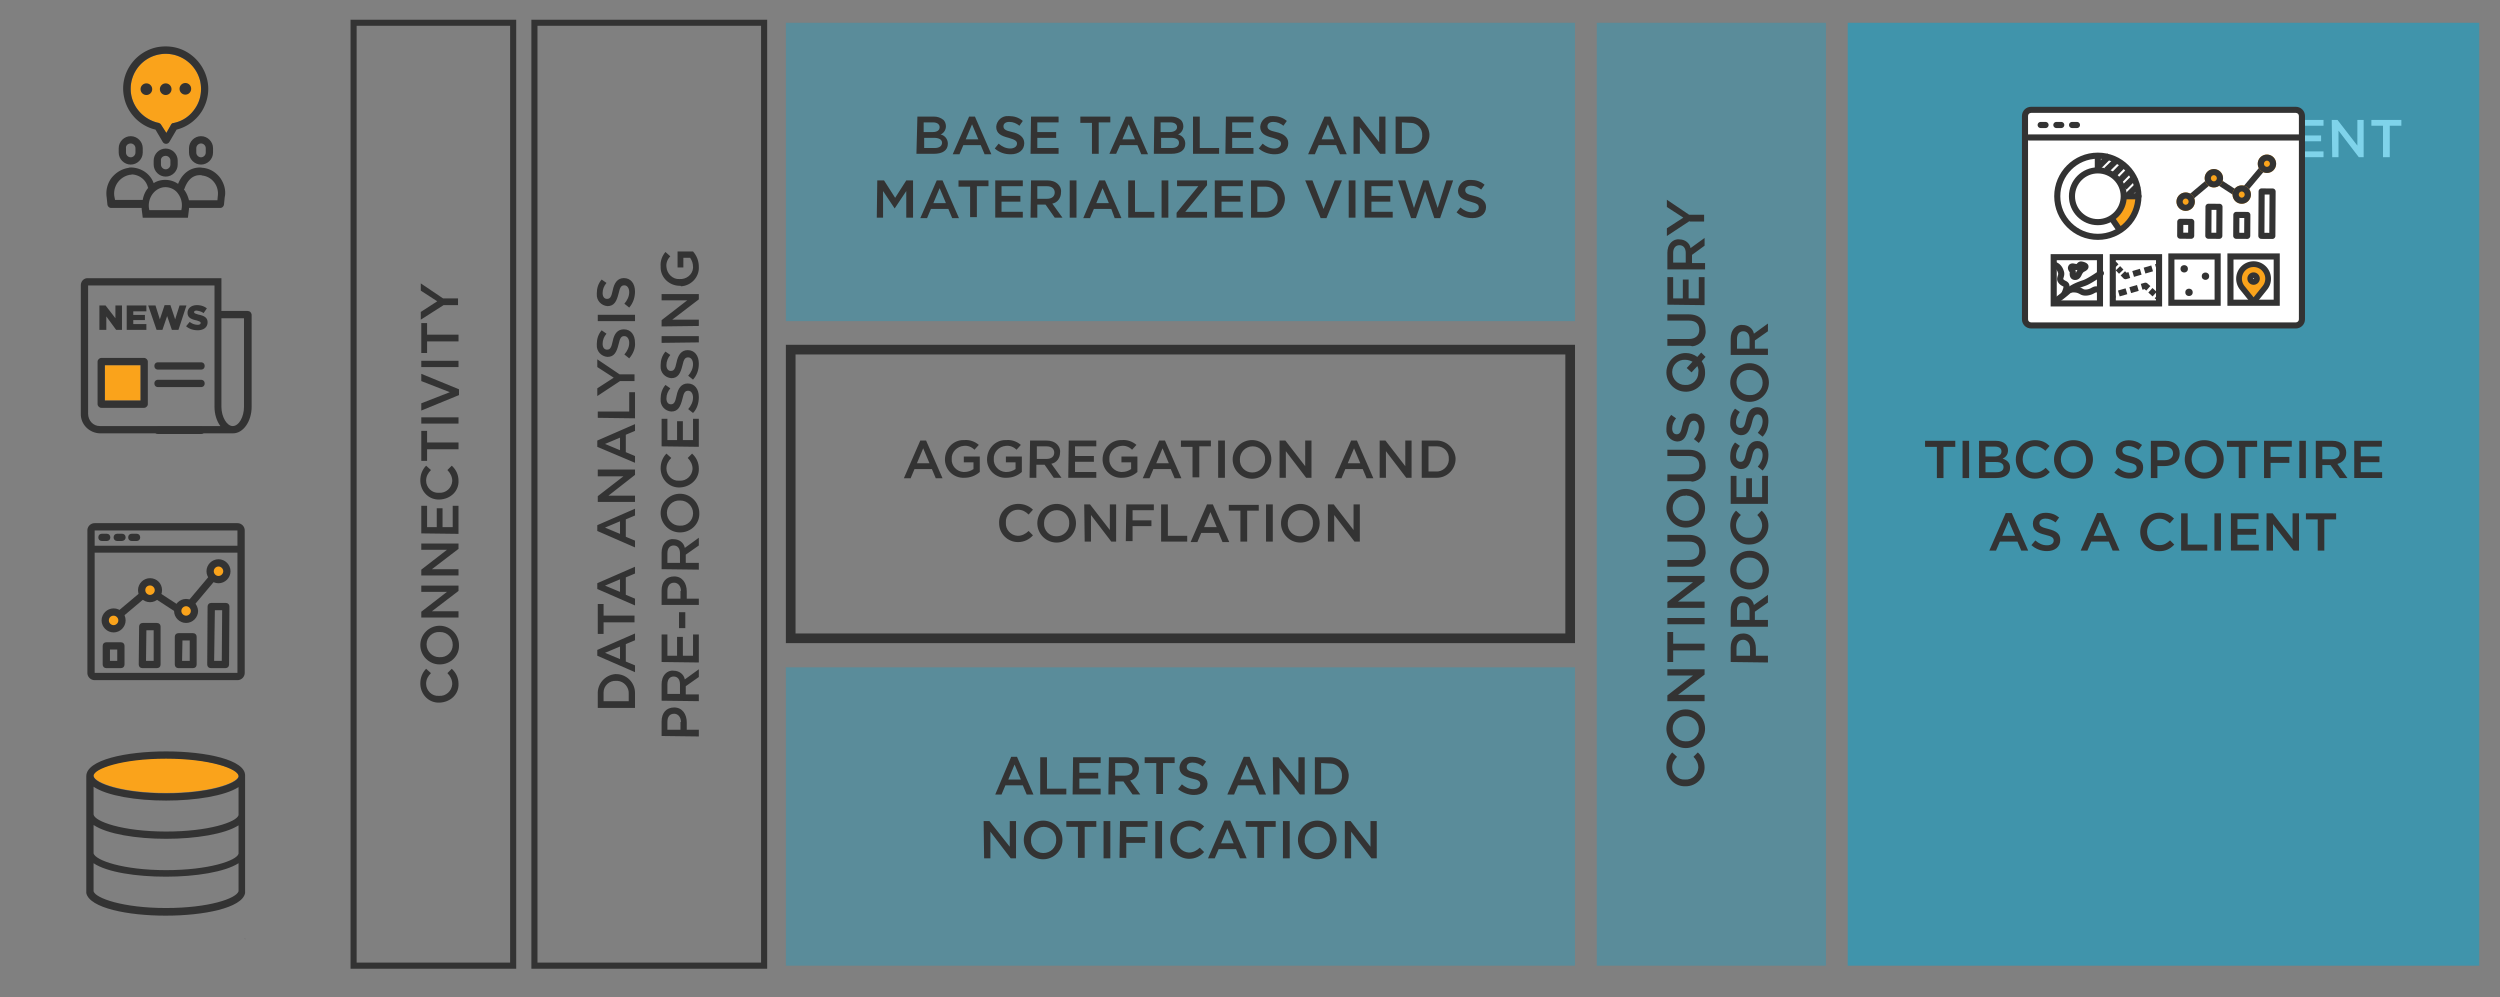 <svg version="1.1" id="Layer_1" xmlns="http://www.w3.org/2000/svg" x="0" y="0" width="819.609" height="326.927" xml:space="preserve"><rect width="100%" height="100%" fill="#808080" stroke="none"/><style>.st0{fill:#333}.st1{opacity:.3;fill:#00a8d6}.st2{fill:#fff}.st4{fill:#faa31b}.st6{enable-background:new}</style><path class="st0" d="M169.235 317.59h-54.313V6.467h54.313V317.59zm-52.313-2h50.313V8.467h-50.313V315.59zM251.509 317.59H174.21V6.467h77.299V317.59zm-75.299-2h73.299V8.467H176.21V315.59zM513.184 116.215v91.469H260.813v-91.469h252.371m3.171-3.171H257.643v97.81h258.712v-97.81zM81.188 101.945H72.59V91.198H28.647c-1.194 0-2.149 1.075-2.149 2.269v42.152c-.119 3.463 2.746 6.329 6.209 6.448h43.705c3.344 0 6.09-3.941 6.09-8.717v-30.21c-.12-.717-.598-1.195-1.314-1.195zm-48.481 37.734c-2.149 0-3.821-1.791-3.821-4.06V93.587h41.436v39.764c0 2.508.716 4.657 1.911 6.329l-39.526-.001zm47.287-6.328c0 3.344-1.672 6.329-3.702 6.329-1.911 0-3.702-2.985-3.702-6.329v-29.017h7.403v29.017z"/><path class="st1" d="M257.643 218.78h258.712v97.81H257.643z"/><path class="st2" d="M706.743 39.33h4.756c2.853 0 4.597 1.585 4.597 4.122 0 2.695-2.219 4.122-4.914 4.122h-2.378v3.963h-2.061V39.33zm4.597 6.341c1.585 0 2.695-.951 2.695-2.219 0-1.427-.951-2.219-2.695-2.219h-2.536v4.439l2.536-.001zM723.071 45.354c-.159-3.488 2.536-6.182 6.024-6.341h.317c1.744 0 3.488.634 4.756 1.902l-1.427 1.585c-.951-.951-2.061-1.585-3.488-1.585-2.219 0-4.122 1.902-3.963 4.122v.159c-.159 2.219 1.585 4.122 3.805 4.28h.159c1.268 0 2.536-.634 3.488-1.585l1.427 1.427c-1.268 1.427-3.012 2.219-4.914 2.219-3.331 0-6.184-2.695-6.184-6.183 0 .159 0 0 0 0zM736.387 39.33h2.219v10.304h6.341v1.902h-8.56V39.33zM747.325 39.33h2.219v12.206h-2.219V39.33zM752.715 39.33h9.036v1.902h-6.975v3.17h6.182v1.902h-6.182v3.329h6.975v1.902h-9.036V39.33zM764.446 39.33h1.902l6.5 8.402V39.33h2.061v12.206h-1.585l-6.658-8.719v8.719h-2.061l-.159-12.206zM781.249 41.232h-3.805V39.33h9.828v1.902h-3.805v10.304h-2.219V41.232z"/><path class="st0" d="M144.139 230.352c-3.488.159-6.182-2.536-6.341-6.024v-.317c0-1.744.634-3.488 1.902-4.756l1.585 1.427c-.951.951-1.585 2.061-1.585 3.488 0 2.219 1.902 4.122 4.122 3.963h.159c2.219.159 4.122-1.585 4.28-3.805v-.159c0-1.268-.634-2.536-1.585-3.488l1.427-1.427c1.427 1.268 2.219 3.012 2.219 4.914.158 3.331-2.537 6.026-6.183 6.184.159 0 .159 0 0 0zM144.139 217.829c-3.488 0-6.341-2.853-6.341-6.341s2.853-6.341 6.341-6.341 6.341 2.853 6.341 6.341c.159 3.487-2.695 6.341-6.341 6.341zm0-10.621c-2.378-.159-4.28 1.744-4.28 3.963v.159c0 2.219 1.902 4.122 4.122 4.122h.159c2.378.159 4.28-1.744 4.28-3.963v-.159c0-2.219-1.744-4.122-4.122-4.122h-.159zM138.115 202.452v-1.902l8.402-6.5h-8.402v-2.061h12.206v1.744l-8.719 6.658h8.719v2.061h-12.206zM138.115 188.66v-1.902l8.402-6.5h-8.402v-2.061h12.206v1.744l-8.719 6.658h8.719v2.061h-12.206zM138.115 174.869v-9.036h1.902v6.975h3.17v-6.182h1.902v6.182h3.329v-6.975h1.902v9.194l-12.205-.158zM144.139 163.772c-3.488.159-6.182-2.536-6.341-6.024v-.317c0-1.744.634-3.488 1.902-4.756l1.585 1.427c-.951.951-1.585 2.061-1.585 3.488 0 2.219 1.902 4.122 4.122 3.963h.159c2.219.159 4.122-1.585 4.28-3.805v-.159c0-1.268-.634-2.536-1.585-3.488l1.427-1.427c1.427 1.268 2.219 3.012 2.219 4.914.158 3.33-2.537 6.025-6.183 6.184.159 0 .159 0 0 0zM140.018 147.285v3.805h-1.902v-9.829h1.902v3.805h10.304v2.219h-10.304zM138.115 138.884v-2.061h12.206v2.061h-12.206zM138.115 134.603v-2.378l9.353-3.646-9.353-3.646v-2.378l12.365 5.073v1.902l-12.365 5.073zM138.115 120.336v-2.061h12.206v2.061h-12.206zM140.018 111.934v3.805h-1.902v-9.829h1.902v3.805h10.304v2.219h-10.304zM145.408 100.045l-7.451 4.756v-2.536l5.39-3.488-5.39-3.488v-2.378l7.292 4.914h4.914v2.219h-4.755z"/><path class="st1" d="M523.488 7.467h75.141V316.59h-75.141z"/><path class="st0" d="M552.657 257.777c-3.488.159-6.182-2.536-6.341-6.024v-.317c0-1.744.634-3.488 1.902-4.756l1.585 1.427c-.951.951-1.585 2.061-1.585 3.488 0 2.219 1.902 4.122 4.122 3.963h.159c2.219.159 4.122-1.585 4.28-3.805v-.159c0-1.268-.634-2.536-1.585-3.488l1.427-1.427c1.427 1.268 2.219 3.012 2.219 4.914-.001 3.33-2.696 6.184-6.183 6.184.158 0 0 0 0 0zM552.657 245.253c-3.488 0-6.341-2.853-6.341-6.341s2.853-6.341 6.341-6.341 6.341 2.853 6.341 6.341-2.854 6.341-6.341 6.341zm0-10.462c-2.378-.159-4.28 1.744-4.28 3.963v.159c0 2.219 1.902 4.122 4.122 4.122h.159c2.378.159 4.28-1.744 4.28-3.963v-.159c0-2.219-1.744-4.122-4.122-4.122h-.159zM546.633 229.877v-1.902l8.402-6.5h-8.402v-2.061h12.206v1.744l-8.719 6.658h8.719v2.061h-12.206zM548.535 213.231v3.805h-1.902v-9.829h1.902v3.805h10.304v2.219h-10.304zM546.633 204.671v-2.061h12.206v2.061h-12.206zM546.633 199.281v-1.902l8.402-6.5h-8.402v-2.061h12.206v1.744l-8.719 6.658h8.719v2.061h-12.206zM553.608 185.807h-6.975v-2.219h6.975c2.219 0 3.488-1.11 3.488-3.012s-1.11-3.012-3.329-3.012h-7.134v-2.219h6.975c3.646 0 5.548 2.061 5.548 5.231.317 2.536-1.585 4.914-4.28 5.231h-1.268zM552.657 172.966c-3.488 0-6.341-2.853-6.341-6.341s2.853-6.341 6.341-6.341 6.341 2.853 6.341 6.341-2.854 6.341-6.341 6.341zm0-10.462c-2.378-.159-4.28 1.744-4.28 3.963v.159c0 2.219 1.902 4.122 4.122 4.122h.159c2.378.159 4.28-1.744 4.28-3.963v-.159c0-2.219-1.744-4.122-3.963-4.122-.16-.159-.16-.159-.318 0zM553.608 157.748h-6.975v-2.219h6.975c2.219 0 3.488-1.11 3.488-3.012s-1.11-3.012-3.329-3.012h-7.134v-2.061h6.975c3.646 0 5.548 2.061 5.548 5.231.317 2.536-1.585 4.914-4.28 5.231-.475-.158-.951-.158-1.268-.158zM556.937 145.224l-1.585-1.268c.951-1.11 1.585-2.378 1.585-3.805 0-1.268-.634-2.219-1.585-2.219-.793 0-1.427.476-1.902 2.695-.634 2.536-1.427 4.122-3.646 4.122-2.061-.159-3.646-1.902-3.488-3.963v-.317c0-1.585.476-3.17 1.585-4.439l1.585 1.11c-.793.951-1.268 2.061-1.268 3.329 0 1.268.634 1.902 1.427 1.902.951 0 1.427-.476 1.902-2.853.476-2.378 1.585-3.963 3.646-3.963 2.219 0 3.646 1.744 3.646 4.439 0 1.901-.634 3.804-1.902 5.23zM559.156 117.007l-1.268 1.427c.793 1.11 1.11 2.378 1.11 3.646.159 3.488-2.695 6.182-6.024 6.341h-.317c-3.488 0-6.341-2.853-6.341-6.341s2.853-6.341 6.341-6.341c1.427 0 2.695.476 3.805 1.268l1.268-1.427 1.426 1.427zm-2.695 3.012l-1.902 2.061-1.585-1.427 1.902-2.061c-.634-.317-1.427-.634-2.378-.634-2.378-.159-4.28 1.744-4.28 3.963v.159c0 2.219 1.902 4.122 4.122 4.122h.159c2.378.159 4.28-1.744 4.28-3.963v-.159c.158-.634 0-1.427-.318-2.061zM553.608 113.361h-6.975v-2.219h6.975c2.219 0 3.488-1.11 3.488-3.012s-1.11-3.012-3.329-3.012h-7.134v-2.061h6.975c3.646 0 5.548 2.061 5.548 5.231.317 2.536-1.585 4.914-4.28 5.231-.475-.158-.951-.158-1.268-.158zM546.633 99.887v-9.036h1.902v6.975h3.17v-6.182h1.902v6.182h3.329v-6.975h1.902v9.194l-12.205-.158zM546.633 88.314v-5.39c0-1.268.317-2.536 1.268-3.488.634-.634 1.585-1.11 2.695-.951 1.744 0 3.329 1.11 3.646 2.853l4.597-3.329v2.536l-4.122 3.012v2.695h4.28v2.061l-12.364.001zm6.024-5.39c0-1.585-.793-2.536-2.061-2.536-1.268 0-2.061.951-2.061 2.536v3.17h4.122v-3.17zM553.925 72.462l-7.451 4.914V74.84l5.39-3.488-5.39-3.488v-2.378l7.292 4.914h4.914v2.219h-4.756v-.157zM567.4 217.036v-4.756c0-2.853 1.585-4.597 4.122-4.597 2.695 0 4.122 2.219 4.122 4.914v2.378h3.963v2.219l-12.207-.158zm6.341-4.597c0-1.585-.951-2.695-2.219-2.695-1.427 0-2.219.951-2.219 2.695v2.536h4.439v-2.536zM567.4 205.464v-5.548c0-1.268.317-2.536 1.268-3.488.634-.634 1.585-1.11 2.695-.951 1.744 0 3.329 1.11 3.646 2.853l4.597-3.329v2.536l-4.28 3.012v2.695h4.28v2.219l-12.206.001zm6.182-5.39c0-1.585-.793-2.536-2.061-2.536-1.268 0-2.061.951-2.061 2.536v3.17h4.122v-3.17zM573.582 193.257c-3.488 0-6.341-2.853-6.341-6.341s2.853-6.341 6.341-6.341 6.341 2.853 6.341 6.341-2.853 6.341-6.341 6.341zm0-10.462c-2.378-.159-4.28 1.744-4.28 3.963v.159c0 2.219 1.902 4.122 4.122 4.122h.159c2.378.159 4.28-1.744 4.28-3.963v-.159c0-2.219-1.744-4.122-4.122-4.122h-.159zM573.582 178.515c-3.488.159-6.182-2.536-6.341-6.024v-.317c0-1.744.634-3.488 1.902-4.756l1.585 1.427c-.951.951-1.585 2.061-1.585 3.488 0 2.219 1.902 4.122 4.122 3.963h.159c2.219.159 4.122-1.585 4.28-3.805v-.159c0-1.268-.634-2.536-1.585-3.488l1.427-1.427c1.427 1.268 2.219 3.012 2.219 4.914 0 3.33-2.695 6.184-6.183 6.184.159 0 0 0 0 0zM567.4 165.04v-9.036h1.902v6.975h3.17v-6.182h1.902v6.182h3.329v-6.975h1.902v9.194H567.4v-.158zM577.862 154.26l-1.585-1.268c.951-1.11 1.585-2.378 1.585-3.805 0-1.268-.634-2.219-1.585-2.219-.793 0-1.427.476-1.902 2.695-.634 2.536-1.427 4.122-3.646 4.122-2.061-.159-3.646-1.902-3.488-3.963v-.317c0-1.585.476-3.17 1.585-4.439l1.585 1.11c-.793.951-1.268 2.061-1.268 3.329 0 1.268.634 1.902 1.427 1.902.951 0 1.427-.476 1.902-2.853s1.585-3.963 3.646-3.963c2.219 0 3.646 1.744 3.646 4.439.001 2.06-.634 3.804-1.902 5.23zM577.862 143.164l-1.585-1.268c.951-1.11 1.585-2.378 1.585-3.805 0-1.268-.634-2.219-1.585-2.219-.793 0-1.427.476-1.902 2.695-.634 2.536-1.427 4.122-3.646 4.122-2.061-.159-3.646-1.902-3.488-3.963v-.317c0-1.585.476-3.17 1.585-4.439l1.585 1.11c-.793.951-1.268 2.061-1.268 3.329 0 1.268.634 1.902 1.427 1.902.951 0 1.427-.476 1.902-2.853s1.585-3.963 3.646-3.963c2.219 0 3.646 1.744 3.646 4.439.001 2.059-.634 3.961-1.902 5.23zM573.582 131.75c-3.488 0-6.341-2.853-6.341-6.341s2.853-6.341 6.341-6.341 6.341 2.853 6.341 6.341-2.853 6.341-6.341 6.341zm0-10.463c-2.378-.159-4.28 1.744-4.28 3.963v.159c0 2.219 1.902 4.122 4.122 4.122h.159c2.378.159 4.28-1.744 4.28-3.963v-.159c0-2.219-1.902-4.122-4.122-4.122h-.159zM567.4 116.373v-5.39c0-1.268.317-2.536 1.268-3.488.634-.634 1.585-1.11 2.695-.951 1.744 0 3.329 1.11 3.646 2.853l4.597-3.329v2.536l-4.28 3.012v2.695h4.28v2.061l-12.206.001zm6.182-5.231c0-1.585-.793-2.536-2.061-2.536-1.268 0-2.061.951-2.061 2.536v3.17h4.122v-3.17zM195.977 232.096v-4.597c-.159-3.329 2.378-6.182 5.707-6.5h.317c3.329 0 6.182 2.695 6.182 6.182V232.095l-12.206.001zm1.902-2.219h8.243v-2.378c.159-2.219-1.585-4.122-3.646-4.28H202c-2.219-.159-4.122 1.585-4.122 3.805v.317l.001 2.536zM195.818 214.975v-1.902l12.365-5.39v2.219l-3.012 1.268v5.707l3.012 1.268v2.219l-12.365-5.389zm7.451-3.012l-4.914 2.061 4.914 2.061v-4.122zM197.879 204.037v3.805h-1.902v-9.829h1.902v3.805h10.146v2.219h-10.146zM195.818 193.099v-1.902l12.365-5.39v2.219l-3.012 1.268v5.707l3.012 1.268v2.219l-12.365-5.389zm7.451-3.171l-4.914 2.061 4.914 2.061v-4.122zM195.818 174.076v-1.902l12.365-5.39v2.219l-3.012 1.268v5.707l3.012 1.268v2.219l-12.365-5.389zm7.451-3.171l-4.914 2.061 4.914 2.061v-4.122zM195.977 164.564v-1.902l8.402-6.499h-8.402v-2.219h12.206v1.744l-8.719 6.817h8.719v2.061h-12.206zM195.818 146.493v-2.061l12.365-5.39v2.219l-3.012 1.268v5.707l3.012 1.268v2.219l-12.365-5.23zm7.451-3.012l-4.914 2.061 4.914 2.061v-4.122zM195.977 136.981v-2.061h10.304v-6.341h1.902v8.56l-12.206-.158zM203.269 124.933l-7.451 4.914v-2.536l5.39-3.488-5.39-3.488V117.8l7.292 4.914h4.914v2.219h-4.755zM206.281 117.483l-1.585-1.268c.951-1.11 1.585-2.378 1.585-3.805 0-1.268-.634-2.219-1.585-2.219s-1.427.476-1.902 2.695c-.634 2.536-1.427 4.122-3.646 4.122-2.061-.159-3.646-1.902-3.488-3.963v-.317c0-1.585.476-3.17 1.585-4.439l1.585 1.11c-.793.951-1.268 2.061-1.268 3.329 0 1.268.634 1.902 1.427 1.902.951 0 1.427-.476 1.902-2.853.476-2.378 1.585-3.805 3.646-3.805 2.219 0 3.646 1.744 3.646 4.439.159 1.743-.634 3.645-1.902 5.072zM195.977 105.276v-2.061h12.206v2.061h-12.206zM206.281 100.838l-1.585-1.268c.951-1.11 1.585-2.378 1.585-3.805 0-1.268-.634-2.219-1.585-2.219s-1.427.476-1.902 2.695c-.634 2.536-1.427 4.122-3.646 4.122-2.061-.159-3.646-1.902-3.488-3.963v-.317c0-1.585.476-3.17 1.585-4.439l1.585 1.11c-.793.951-1.268 2.061-1.268 3.329 0 1.268.634 1.902 1.427 1.902.951 0 1.427-.476 1.902-2.853.476-2.378 1.585-3.963 3.646-3.963 2.219 0 3.646 1.744 3.646 4.439 0 1.901-.634 3.803-1.902 5.23zM216.902 241.29v-4.756c0-2.853 1.585-4.597 4.122-4.597 2.695 0 4.122 2.219 4.122 4.914v2.378h3.963v2.219l-12.207-.158zm6.341-4.597c0-1.585-.951-2.695-2.219-2.695-1.427 0-2.219.951-2.219 2.695v2.536h4.28v-2.536h.158zM216.902 229.718v-5.39c0-1.268.317-2.536 1.268-3.488.634-.634 1.585-1.11 2.695-.951 1.744 0 3.329 1.11 3.646 2.853l4.597-3.329v2.536l-4.28 3.012v2.695h4.28v2.219l-12.206-.157zm6.024-5.39c0-1.585-.793-2.536-2.061-2.536-1.268 0-2.061.951-2.061 2.536v3.17h4.122v-3.17zM216.902 217.036V208h1.902v6.975h3.17v-6.182h1.902v6.182h3.329V208h1.902v9.194l-12.205-.158zM222.609 205.939v-5.231h2.061v5.231h-2.061zM216.902 198.33v-4.756c0-2.853 1.585-4.597 4.122-4.597 2.695 0 4.122 2.219 4.122 4.914v2.378h3.963v2.061h-12.207zm6.341-4.597c0-1.585-.951-2.695-2.219-2.695-1.427 0-2.219.951-2.219 2.695v2.536h4.28v-2.536h.158zM216.902 186.599v-5.39c0-1.268.317-2.536 1.268-3.488.634-.634 1.585-1.11 2.695-.951 1.744 0 3.329 1.11 3.646 2.853l4.597-3.329v2.536l-4.28 3.012v2.695h4.28v2.219l-12.206-.157zm6.024-5.231c0-1.585-.793-2.536-2.061-2.536-1.268 0-2.061.951-2.061 2.536v3.17h4.122v-3.17zM222.926 174.552c-3.488 0-6.341-2.853-6.341-6.341s2.853-6.341 6.341-6.341 6.341 2.853 6.341 6.341c.159 3.487-2.695 6.341-6.341 6.341zm0-10.463c-2.378-.159-4.28 1.744-4.28 3.963v.159c0 2.219 1.902 4.122 4.122 4.122h.159c2.378.159 4.28-1.744 4.28-3.963v-.159c0-2.219-1.902-4.122-4.122-4.122h-.159zM222.926 159.809c-3.488.159-6.182-2.536-6.341-6.024v-.317c0-1.744.634-3.488 1.902-4.756l1.585 1.427c-.951.951-1.585 2.061-1.585 3.488 0 2.219 1.902 4.122 4.122 3.963h.159c2.219.159 4.122-1.585 4.28-3.805v-.159c0-1.268-.634-2.536-1.585-3.488l1.427-1.427c1.427 1.268 2.219 3.012 2.219 4.914.158 3.33-2.695 6.025-6.183 6.184.159 0 .159 0 0 0zM216.902 146.334v-9.036h1.902v6.975h3.17v-6.182h1.902v6.182h3.329v-6.975h1.902v9.194l-12.205-.158zM227.206 135.396l-1.585-1.268c.951-1.11 1.585-2.378 1.585-3.805 0-1.268-.634-2.219-1.585-2.219s-1.427.476-1.902 2.695c-.634 2.536-1.427 4.122-3.646 4.122-2.061-.159-3.646-1.902-3.488-3.963v-.317c0-1.585.476-3.17 1.585-4.439l1.585 1.11c-.793.951-1.268 2.061-1.268 3.329 0 1.268.634 1.902 1.427 1.902.951 0 1.427-.476 1.902-2.853.476-2.378 1.585-3.963 3.646-3.963 2.219 0 3.646 1.744 3.646 4.439 0 2.059-.634 3.962-1.902 5.23zM227.206 124.458l-1.585-1.268c.951-1.11 1.585-2.378 1.585-3.805 0-1.268-.634-2.219-1.585-2.219s-1.427.476-1.902 2.695c-.634 2.536-1.427 4.122-3.646 4.122-2.061-.159-3.646-1.902-3.488-3.963v-.317c0-1.585.476-3.17 1.585-4.439l1.585 1.11c-.793.951-1.268 2.061-1.268 3.329 0 1.268.634 1.902 1.427 1.902.951 0 1.427-.476 1.902-2.853.476-2.378 1.585-3.963 3.646-3.963 2.219 0 3.646 1.744 3.646 4.439 0 2.059-.634 3.803-1.902 5.23zM216.902 112.41v-2.219h12.206v2.061l-12.206.158zM216.902 107.02v-2.061l8.402-6.499h-8.402v-2.061h12.206v1.744l-8.719 6.658h8.719v2.061l-12.206.158zM222.926 93.704c-3.488 0-6.341-2.695-6.341-6.024v-.317c-.159-1.744.476-3.488 1.585-4.756l1.585 1.427c-.951.951-1.427 2.219-1.268 3.488.159 2.219 2.061 4.122 4.28 3.963 2.219.159 4.28-1.427 4.439-3.646v-.317c0-1.11-.317-2.061-.951-3.012h-2.219v3.17h-1.902v-5.231h5.073c1.268 1.427 1.902 3.17 1.902 5.073.159 3.329-2.536 6.182-5.865 6.341-.001-.159-.159-.159-.318-.159z"/><path opacity=".5" fill="#00a8d6" d="M605.763 7.467h207.033V316.59H605.763z"/><path class="st2" d="M752.678 36.012a2 2 0 0 1 2 2v66.68a2 2 0 0 1-2 2H665.88a2 2 0 0 1-2-2v-66.68a2 2 0 0 1 2-2h86.798z"/><path class="st0" d="M752.678 107.692h-86.797c-1.654 0-3-1.346-3-3v-66.68c0-1.654 1.346-3 3-3h86.797c1.654 0 3 1.346 3 3v66.68c0 1.654-1.346 3-3 3zm-86.797-70.68c-.552 0-1 .449-1 1v66.68c0 .551.448 1 1 1h86.797c.552 0 1-.449 1-1v-66.68c0-.551-.448-1-1-1h-86.797z"/><path class="st4" d="M696.879 64.789l-.49 2.208-1.063 2.208-1.227 1.717-1.309.961 2.638 3.926 1.697-.798 2.371-3.271 1.554-4.007.736-3.189z"/><path class="st0" d="M687.766 52.036c6.786 0 12.306 5.52 12.306 12.306s-5.52 12.306-12.306 12.306-12.306-5.52-12.306-12.306 5.521-12.306 12.306-12.306m0-2c-7.901 0-14.306 6.405-14.306 14.306 0 7.901 6.405 14.306 14.306 14.306s14.306-6.405 14.306-14.306c0-7.901-6.405-14.306-14.306-14.306z"/><path class="st0" d="M687.766 56.856c4.128 0 7.486 3.358 7.486 7.486s-3.358 7.486-7.486 7.486-7.486-3.358-7.486-7.486 3.358-7.486 7.486-7.486m0-2c-5.239 0-9.486 4.247-9.486 9.486s4.247 9.486 9.486 9.486 9.486-4.247 9.486-9.486-4.247-9.486-9.486-9.486z"/><path class="st0" d="M701.07 65.339h-3.925a1 1 0 1 1 0-2h3.925a1 1 0 1 1 0 2zM686.761 50.785h2v4.753h-2z"/><path transform="rotate(-45.316 689.75 52.842)" class="st0" d="M687.156 51.85h5.175v2h-5.175z"/><path transform="rotate(-44.368 692.411 53.997)" class="st0" d="M689.89 52.995h5.147v2h-5.147z"/><path transform="rotate(-45.693 694.909 55.353)" class="st0" d="M692.517 54.344h4.8v2.001h-4.8z"/><path transform="rotate(-45.653 696.813 57.275)" class="st0" d="M694.282 56.266h5.031v1.999h-5.031z"/><path transform="rotate(-45.001 698.252 59.625)" class="st0" d="M695.676 58.617h5.146v2h-5.146z"/><path transform="rotate(-44.684 699.21 62.425)" class="st0" d="M696.705 61.428h5.03v2h-5.03z"/><path transform="rotate(-34.432 693.934 73.896)" class="st0" d="M692.894 71.284h2.001v5.205h-2.001z"/><path class="st4" d="M743.592 91.367a4.766 4.766 0 1 0-8.593 2.841l.001.001c.065.087 3.826 4.765 3.826 4.765l3.828-4.766h-.004c.24-.322.442-.673.595-1.05a4.765 4.765 0 0 0 .347-1.791zm-4.766 1.058a1.093 1.093 0 1 1 0-2.185 1.093 1.093 0 0 1 0 2.185z"/><path class="st0" d="M738.825 99.916a.937.937 0 0 1-.733-.352 2054.42 2054.42 0 0 1-3.85-4.794 5.665 5.665 0 0 1-1.124-3.403c0-3.147 2.56-5.708 5.707-5.708a5.715 5.715 0 0 1 5.291 7.853 5.614 5.614 0 0 1-.66 1.188 1.12 1.12 0 0 1-.068.097l-3.828 4.767a.95.95 0 0 1-.735.352zm0-12.374a3.83 3.83 0 0 0-3.824 3.825c0 .829.261 1.617.753 2.278.104.133 1.994 2.486 3.071 3.825l3.045-3.792.023-.033c.2-.269.36-.552.478-.841a3.829 3.829 0 0 0-3.546-5.262zm0 5.825c-1.122 0-2.034-.913-2.034-2.035s.912-2.035 2.034-2.035 2.035.913 2.035 2.035-.913 2.035-2.035 2.035zm0-2.187a.152.152 0 0 0-.151.151c0 .168.304.166.304 0a.153.153 0 0 0-.153-.151zM687.463 85.307v13.172h-13.172V85.307h13.172m2-2h-17.172v17.172h17.172V83.307zM706.832 85.307v13.172H693.66V85.307h13.172m2-2H691.66v17.172h17.172V83.307zM726.043 85.08v13.172h-13.172V85.08h13.172m2-2h-17.172v17.172h17.172V83.08z"/><path class="st0" d="M745.412 85.08v13.172H732.24V85.08h13.172m2-2H730.24v17.172h17.172V83.08zM673.927 99.656a1 1 0 0 1-.572-1.821c.021-.015 2.063-1.439 3.828-2.99 1.908-1.677 3.978-2.389 5.64-2.96l.19-.065c1.155-.398 3.436-1.906 4.532-2.63.332-.219.587-.387.726-.471a1 1 0 0 1 1.035 1.711c-.125.076-.356.229-.658.429-1.736 1.148-3.696 2.409-4.982 2.853l-.192.066c-1.496.515-3.357 1.154-4.97 2.571-1.853 1.629-3.919 3.07-4.006 3.13a1.024 1.024 0 0 1-.571.177z"/><path class="st0" d="M683.743 96.923c-.582 0-1.166-.11-1.67-.392-.856-.479-1.208-.596-1.979-.653a3.815 3.815 0 0 0-1.286.152l-.682-1.881c.1-.036.993-.348 2.116-.265 1.069.079 1.699.282 2.807.902.55.307 1.702.062 2.288-.248l.232-.123c.636-.339 1.137-.606 1.9-.537l.158.013c.605.045.834.157 1.635.657l-1.059 1.696c-.126-.079-.508-.317-.604-.349-.029-.005-.07-.005-.121-.009l-.196-.016c-.14-.014-.235.023-.771.309l-.241.129a5.788 5.788 0 0 1-2.527.615z"/><path class="st0" d="M677.605 96.96l-1.816-.838c.678-1.469.721-2.008.71-2.167a5 5 0 0 0-.223-.117c-.458-.231-1.149-.582-1.629-1.469-.399-.736-.185-1.432-.026-1.94.116-.376.185-.619.118-.859-.494-1.807-1.725-1.858-1.736-1.859l.049-1.999c.111.002 2.734.104 3.617 3.331.223.815.015 1.488-.138 1.979-.046.148-.115.371-.111.444.16.274.382.398.76.589.216.109.46.233.68.422 1.14.984.551 2.736-.255 4.483zM680.307 91.791c-.584 0-.966-.228-1.19-.432-.594-.539-.594-1.334-.594-1.674 0-.137.013-.253.026-.365.018-.008-.004-.068-.108-.213-.558-.782-.632-1.398-.248-2.06.297-.52.889-.762 1.603-.671l.827.157a.82.82 0 0 0 .24-.019c.561-.817 1.28-.831 1.576-.792.212.026 2.075.294 2.253 1.491.161 1.086-.87 1.603-1.424 1.88-.217.108-.32.245-.517.521l-.141.194c-.021.039-.054.121-.092.209-.232.532-.716 1.64-1.98 1.762-.08.009-.157.012-.231.012zm.095-3.271c.155.362.174.669.137 1 .063-.111.115-.229.146-.302.095-.217.184-.421.324-.608l.079-.109a2.916 2.916 0 0 1-.686.019z"/><path transform="rotate(-43.874 693.35 86.89)" class="st0" d="M692.361 86.256h1.999v1.284h-1.999z"/><path transform="rotate(-43.87 694.915 88.484)" class="st0" d="M693.886 87.705h1.999v1.558h-1.999z"/><path class="st0" d="M696.855 91.533c-.268 0-.529-.108-.721-.307l-.89-.925 1.441-1.386.47.488.651-.19.561 1.92-1.232.36a.992.992 0 0 1-.28.04zM699.614 90.769l-.561-1.92 2.491-.728.561 1.92-2.491.728zm3.738-1.092l-.561-1.92 2.491-.728.561 1.92-2.491.728z"/><path transform="rotate(-16.281 707.317 87.478)" class="st0" d="M706.782 86.446h1.284v2h-1.284z"/><path transform="rotate(-47.727 707.525 97.49)" class="st0" d="M706.565 96.855h2v1.284h-2z"/><path transform="rotate(-47.724 705.696 95.81)" class="st0" d="M704.697 94.858h2v1.882h-2z"/><path class="st0" d="M703.631 95.273l-.534-.486-.694.203-.561-1.92 1.232-.36a.997.997 0 0 1 .953.22l.949.863-1.345 1.48zM694.929 97.173l-.561-1.92 2.491-.728.561 1.92-2.491.728zm3.737-1.092l-.561-1.92 2.491-.728.561 1.92-2.491.728z"/><path transform="rotate(-16.281 692.68 96.787)" class="st0" d="M692.144 95.757h1.284v2h-1.284z"/><circle class="st0" cx="716.078" cy="88.13" r="1.211"/><circle class="st0" cx="723.048" cy="90.551" r="1.211"/><circle class="st0" cx="717.652" cy="95.847" r="1.211"/><path class="st0" d="M715.795 72.736h.005-.005m-.006 1l1.593.009-.015 2.537-1.593-.009.015-2.537m-.994-2.006a1 1 0 0 0-1 .994l-.027 4.537a1 1 0 0 0 .994 1.006l3.593.021h.006a1 1 0 0 0 1-.994l.027-4.537a1 1 0 0 0-.994-1.006l-3.593-.021h-.006zM734.181 70.458h.005-.005m-.006 1l1.593.009-.029 4.851-1.593-.009.029-4.851m-.994-2.005a1 1 0 0 0-1 .994l-.041 6.851a1 1 0 0 0 .994 1.006l3.593.021h.006a1 1 0 0 0 1-.994l.041-6.851a1 1 0 0 0-.994-1.006l-3.593-.021h-.006zM742.461 62.774h.005-.005m-.005 1l1.593.009-.074 12.552-1.593-.009.074-12.552m-.995-2.006a1 1 0 0 0-1 .994l-.086 14.552a1 1 0 0 0 .994 1.006l3.593.021h.006a1 1 0 0 0 1-.994l.086-14.552a1 1 0 0 0-.994-1.006l-3.593-.021h-.006zM725.047 67.795h.005-.005m-.005 1.001l1.593.009-.044 7.496-1.593-.009.044-7.496m-.995-2.006a1 1 0 0 0-1 .994l-.056 9.496a1 1 0 0 0 .994 1.006l3.593.021h.006a1 1 0 0 0 1-.994l.056-9.496a1 1 0 0 0-.994-1.006l-3.593-.021h-.006z"/><path transform="rotate(-40.049 721.225 62.128)" class="st0" d="M717.25 61.115h7.86v2h-7.86z"/><path transform="rotate(-56.969 730.066 61.443)" class="st0" d="M729.107 58.485h2v5.92h-2z"/><path transform="rotate(-49.954 738.917 58.633)" class="st0" d="M734.791 57.602h8.301v2h-8.301z"/><circle class="st4" cx="716.555" cy="66.112" r="3.013"/><path class="st0" d="M716.555 65.099a1.014 1.014 0 0 1 0 2.026 1.014 1.014 0 0 1 0-2.026m0-2a3.013 3.013 0 1 0 0 6.026 3.013 3.013 0 0 0 0-6.026z"/><circle class="st4" cx="734.94" cy="63.787" r="3.013"/><path class="st0" d="M734.94 62.774a1.014 1.014 0 0 1 0 2.026 1.014 1.014 0 0 1 0-2.026m0-2a3.013 3.013 0 1 0 0 6.026 3.013 3.013 0 0 0 0-6.026z"/><circle class="st4" cx="743.201" cy="53.688" r="3.013"/><path class="st0" d="M743.201 52.675a1.014 1.014 0 0 1 0 2.026 1.014 1.014 0 0 1 0-2.026m0-2a3.013 3.013 0 1 0 0 6.026 3.013 3.013 0 0 0 0-6.026z"/><circle class="st4" cx="725.801" cy="58.439" r="3.013"/><path class="st0" d="M725.801 57.426a1.014 1.014 0 0 1 0 2.026 1.014 1.014 0 0 1 0-2.026m0-2a3.013 3.013 0 1 0 0 6.026 3.013 3.013 0 0 0 0-6.026zM753.742 46.062h-88.56a1 1 0 1 1 0-2h88.56a1 1 0 1 1 0 2zM670.62 41.978h-1.598a1 1 0 1 1 0-2h1.598a1 1 0 1 1 0 2zM675.768 41.978h-1.598a1 1 0 1 1 0-2h1.598a1 1 0 1 1 0 2zM680.915 41.978h-1.597a1 1 0 1 1 0-2h1.597a1 1 0 1 1 0 2z"/><path class="st1" d="M257.643 7.467h258.712v97.81H257.643z"/><path class="st0" d="M300.762 38.22h5.39c1.11 0 2.219.317 3.171 1.11.476.476.793 1.268.793 2.061 0 1.11-.634 2.219-1.744 2.695 1.427.317 2.378 1.585 2.378 3.012 0 2.219-1.744 3.329-4.597 3.329h-5.707l.316-12.207zm7.292 3.488c0-.951-.793-1.585-2.219-1.585h-3.012v3.17h3.012c1.426 0 2.219-.634 2.219-1.585zm-1.744 3.488h-3.329v3.329h3.488c1.427 0 2.378-.634 2.378-1.744-.001-.951-.952-1.585-2.537-1.585zM317.724 38.22h1.902l5.39 12.365h-2.219l-1.268-3.012h-5.707l-1.268 3.012h-2.219l5.389-12.365zm3.012 7.451l-2.061-4.914-2.061 4.914h4.122zM326.125 48.683l1.268-1.585c1.11.951 2.378 1.585 3.805 1.585 1.268 0 2.219-.634 2.219-1.585 0-.793-.476-1.268-2.695-1.902-2.536-.634-4.122-1.427-4.122-3.646.159-2.061 1.902-3.646 3.963-3.488h.317c1.585 0 3.171.476 4.439 1.585l-1.11 1.585c-.951-.793-2.061-1.268-3.329-1.268-1.268 0-1.902.634-1.902 1.427 0 .951.634 1.427 2.853 1.902 2.219.476 3.963 1.585 3.963 3.646 0 2.219-1.744 3.646-4.439 3.646-2.059 0-3.803-.634-5.23-1.902zM338.015 38.22h9.036v1.902h-6.975v3.17h6.182v1.902h-6.182v3.329h6.975v1.902h-9.194l.158-12.205zM357.989 40.281h-3.805V38.22h9.829v1.902h-3.805v10.304h-2.219V40.281zM369.086 38.22h1.902l5.39 12.365h-2.219l-1.268-3.012h-5.707l-1.268 2.853h-2.219l5.389-12.206zm3.012 7.451l-2.061-4.914-2.061 4.914h4.122zM378.439 38.22h5.548c1.11 0 2.219.317 3.171 1.11.476.476.793 1.268.793 2.061 0 1.11-.634 2.219-1.744 2.695 1.427.317 2.378 1.585 2.378 3.012 0 2.219-1.744 3.329-4.597 3.329h-5.707l.158-12.207zm7.45 3.488c0-.951-.793-1.585-2.219-1.585h-3.17v3.17h3.012c1.426 0 2.377-.634 2.377-1.585zm-1.902 3.488h-3.329v3.329h3.488c1.427 0 2.378-.634 2.378-1.744-.001-.951-.793-1.585-2.537-1.585zM391.12 38.22h2.219v10.304h6.341v1.902h-8.56V38.22zM401.9 38.22h9.036v1.902h-6.975v3.17h6.182v1.902h-6.182v3.329h6.975v1.902h-9.194l.158-12.205zM412.68 48.683l1.268-1.585c1.11.951 2.378 1.585 3.805 1.585 1.268 0 2.219-.634 2.219-1.585 0-.793-.476-1.268-2.695-1.902-2.536-.634-4.122-1.427-4.122-3.646.159-2.061 1.902-3.646 3.963-3.488h.317c1.585 0 3.17.476 4.439 1.585l-1.11 1.585c-.951-.793-2.061-1.268-3.329-1.268-1.268 0-1.902.634-1.902 1.427 0 .951.634 1.427 2.853 1.902 2.219.476 3.963 1.585 3.963 3.646 0 2.219-1.744 3.646-4.439 3.646-1.901 0-3.803-.634-5.23-1.902zM434.239 38.22h1.902l5.39 12.365h-2.219l-1.268-3.012h-5.707l-1.268 3.012h-2.219l5.389-12.365zm3.171 7.451l-2.061-4.914-2.061 4.914h4.122zM443.751 38.22h1.902l6.5 8.402V38.22h2.061v12.206h-1.744l-6.658-8.719v8.719h-2.061V38.22zM457.542 38.22h4.597c3.329-.159 6.182 2.378 6.5 5.707v.317c0 3.329-2.695 6.182-6.182 6.182H457.543V38.22zm2.061 1.903v8.402h2.378c2.219.159 4.122-1.585 4.28-3.646v-.476c.159-2.219-1.585-4.122-3.805-4.122h-.317l-2.536-.158zM287.604 59.146h2.219l3.646 5.707 3.646-5.707h2.219v12.206h-2.219v-8.719l-3.805 5.707-3.805-5.707v8.719h-2.061l.16-12.206zM307.103 59.146h1.902l5.39 12.365h-2.219l-1.268-3.012H305.2l-1.268 3.012h-2.219l5.39-12.365zm3.011 7.45l-2.061-4.914-2.061 4.914h4.122zM318.041 61.207h-3.805v-2.061h9.829v1.902h-3.805v10.146h-2.219v-9.987zM326.284 59.146h9.036v1.902h-6.975v3.17h6.182v1.902h-6.182v3.329h6.975v1.902h-9.036V59.146zM338.015 59.146h5.39c1.268 0 2.536.317 3.488 1.268.634.634 1.11 1.585.951 2.695 0 1.744-1.11 3.329-2.853 3.646l3.329 4.597h-2.536l-3.012-4.28h-2.695v4.28h-2.219l.157-12.206zm5.231 6.024c1.585 0 2.536-.793 2.536-2.061 0-1.268-.951-2.061-2.536-2.061h-3.17v4.122h3.17zM350.697 59.146h2.219v12.206h-2.219V59.146zM360.367 59.146h1.902l5.39 12.365h-2.219l-1.11-3.012h-5.707l-1.268 3.012h-2.219l5.231-12.365zm3.17 7.45l-2.061-4.914-2.061 4.914h4.122zM369.878 59.146h2.219V69.45h6.341v1.902h-8.56V59.146zM380.816 59.146h2.219v12.206h-2.219V59.146zM385.731 69.767l7.134-8.719h-6.975v-1.902h9.829v1.585l-7.134 8.719h7.134v1.902h-9.987l-.001-1.585zM398.413 59.146h9.036v1.902h-6.975v3.17h6.182v1.902h-6.182v3.329h6.975v1.902h-9.194V59.146h.158zM410.143 59.146h4.597c3.329-.159 6.182 2.378 6.5 5.707v.317c0 3.329-2.695 6.182-6.182 6.182H410.144V59.146zm2.061 2.061v8.243h2.378c2.219.159 4.122-1.585 4.28-3.646v-.476c.159-2.219-1.585-4.122-3.805-4.122h-.317l-2.536.001zM427.898 59.146h2.378l3.646 9.353 3.646-9.353h2.378l-5.073 12.365h-1.902l-5.073-12.365zM442.165 59.146h2.219v12.206h-2.219V59.146zM447.555 59.146h9.036v1.902h-6.975v3.17h6.182v1.902h-6.182v3.329h6.975v1.902h-9.194V59.146h.158zM458.335 59.146h2.378l2.853 9.036 3.012-9.036h1.744l3.012 9.036 2.853-9.036h2.219l-4.28 12.365h-1.902l-3.012-8.877-3.012 8.877h-1.585l-4.28-12.365zM477.516 69.608l1.268-1.585c1.11.951 2.378 1.585 3.805 1.585 1.268 0 2.219-.634 2.219-1.585s-.476-1.268-2.695-1.902c-2.536-.634-4.122-1.427-4.122-3.646.159-2.061 1.902-3.646 3.963-3.488h.317c1.585 0 3.17.476 4.439 1.585l-1.11 1.585c-.951-.793-2.061-1.268-3.329-1.268-1.268 0-1.902.634-1.902 1.427 0 .951.634 1.427 2.853 1.902 2.219.476 3.963 1.585 3.963 3.646 0 2.219-1.744 3.646-4.439 3.646-2.059.001-3.803-.633-5.23-1.902zM331.515 248.107h1.902l5.39 12.365h-2.219l-1.268-3.012h-5.707l-1.268 3.012h-2.061l5.231-12.365zm3.171 7.451l-2.061-4.914-2.061 4.914h4.122zM341.027 248.265h2.219v10.304h6.341v1.902h-8.56v-12.206zM351.806 248.265h9.036v1.902h-6.975v3.17h6.182v1.902h-6.182v3.329h6.975v1.902h-9.194l.158-12.205zM363.537 248.265h5.39c1.268 0 2.536.317 3.488 1.268.634.634 1.11 1.585.951 2.695 0 1.744-1.11 3.329-2.853 3.646l3.329 4.597h-2.536l-3.012-4.28h-2.695v4.28h-2.219l.157-12.206zm5.232 6.024c1.585 0 2.536-.793 2.536-2.061 0-1.268-.951-2.061-2.536-2.061h-3.171v4.122h3.171zM379.073 250.168h-3.805v-1.902h9.829v1.902h-3.805v10.146h-2.219v-10.146zM386.206 258.728l1.268-1.585c1.11.951 2.378 1.585 3.805 1.585 1.268 0 2.219-.634 2.219-1.585s-.476-1.427-2.695-1.902c-2.536-.634-4.122-1.427-4.122-3.646.159-2.061 1.902-3.646 3.963-3.488h.317c1.585 0 3.17.476 4.439 1.585l-1.11 1.585c-.951-.793-2.061-1.268-3.329-1.268-1.268 0-1.902.634-1.902 1.427 0 .951.634 1.427 2.853 1.902 2.219.476 3.963 1.585 3.963 3.646 0 2.219-1.744 3.646-4.439 3.646-1.901 0-3.803-.792-5.23-1.902zM407.766 248.107h1.902l5.39 12.365h-2.219l-1.268-3.012h-5.707l-1.268 3.012h-2.219l5.389-12.365zm3.17 7.451l-2.219-4.914-2.061 4.914h4.28zM417.277 248.265h1.902l6.5 8.402v-8.402h2.061v12.206h-1.585l-6.658-8.719v8.719h-2.061l-.159-12.206zM431.069 248.265h4.597c3.329-.159 6.182 2.378 6.5 5.707v.317c0 3.329-2.695 6.182-6.182 6.182H431.07v-12.206zm2.06 1.903v8.402h2.536c2.219.159 4.122-1.585 4.28-3.646v-.476c.159-2.219-1.585-4.122-3.805-4.122h-.317l-2.694-.158zM322.479 269.191h1.902l6.658 8.402v-8.402h2.061v12.206h-1.744l-6.658-8.719v8.719h-2.061l-.158-12.206zM335.637 275.373c0-3.488 2.853-6.341 6.341-6.341s6.341 2.853 6.341 6.341-2.853 6.341-6.341 6.341-6.341-2.853-6.341-6.341zm10.621 0c.159-2.378-1.744-4.28-3.963-4.28h-.159c-2.219 0-4.122 1.902-4.122 4.122v.159c-.159 2.378 1.744 4.28 3.963 4.28h.159c2.219 0 4.122-1.744 4.122-4.122v-.159zM353.392 271.093h-3.805v-1.902h9.829v1.902h-3.805v10.146h-2.219v-10.146zM361.793 269.191h2.219v12.206h-2.219v-12.206zM367.183 269.191h9.036v1.902h-6.975v3.329h6.182v1.902h-6.182v4.914h-2.219l.158-12.047zM378.756 269.191h2.219v12.206h-2.219v-12.206zM383.67 275.373c-.159-3.488 2.536-6.182 6.024-6.341h.317c1.744 0 3.488.634 4.756 1.902l-1.427 1.585c-.951-.951-2.061-1.585-3.488-1.585-2.219 0-4.122 1.902-3.963 4.122v.159c-.159 2.219 1.585 4.122 3.805 4.28h.159c1.268 0 2.536-.634 3.488-1.585l1.427 1.427c-1.268 1.427-3.012 2.219-4.914 2.219-3.331 0-6.184-2.695-6.184-6.183zM401.425 269.032h1.902l5.39 12.365h-2.219l-1.268-3.012h-5.707l-1.268 3.012h-2.219l5.389-12.365zm3.011 7.451l-2.061-4.914-2.061 4.914h4.122zM412.204 271.093H408.4v-1.902h9.829v1.902h-3.805v10.146h-2.219l-.001-10.146zM420.606 269.191h2.219v12.206h-2.219v-12.206zM425.52 275.373c0-3.488 2.853-6.341 6.341-6.341s6.341 2.853 6.341 6.341-2.853 6.341-6.341 6.341c-3.487 0-6.341-2.853-6.341-6.341zm10.463 0c.159-2.378-1.744-4.28-3.963-4.28h-.159c-2.219 0-4.122 1.902-4.122 4.122v.159c-.159 2.378 1.744 4.28 3.963 4.28h.159c2.219 0 4.122-1.744 4.122-4.122.158-.159.158-.159 0-.159zM440.897 269.191h1.902l6.5 8.402v-8.402h2.061v12.206h-1.744l-6.658-8.719v8.719h-2.061v-12.206zM301.713 144.432h1.902l5.39 12.365h-2.219l-1.268-3.012h-5.707l-1.268 3.012h-2.219l5.389-12.365zm3.012 7.451l-2.061-4.914-2.061 4.914h4.122zM309.797 150.614c0-3.488 2.695-6.341 6.024-6.341h.317c1.744-.159 3.488.476 4.756 1.585l-1.427 1.585c-.951-.951-2.219-1.427-3.488-1.268-2.219.159-4.122 2.061-3.963 4.28-.159 2.219 1.585 4.122 3.805 4.28h.317c1.11 0 2.061-.317 3.012-.951v-2.219h-3.17v-1.902h5.231v5.073c-1.427 1.268-3.17 1.902-5.073 1.902-3.329.159-6.182-2.378-6.341-5.707v-.317zM323.589 150.614c0-3.488 2.695-6.341 6.024-6.341h.317c1.744-.159 3.488.476 4.756 1.585l-1.427 1.585c-.951-.951-2.219-1.427-3.488-1.268-2.219.159-4.122 2.061-3.963 4.28-.159 2.219 1.585 4.122 3.805 4.28h.317c1.11 0 2.061-.317 3.012-.951v-2.219h-3.17v-1.902h5.231v5.073c-1.427 1.268-3.17 1.902-5.073 1.902-3.329.159-6.182-2.378-6.341-5.707v-.317zM337.698 144.432h5.39c1.268 0 2.536.317 3.488 1.268.634.634 1.11 1.585.951 2.695 0 1.744-1.11 3.329-2.853 3.646l3.329 4.597h-2.536l-3.012-4.28h-2.695v4.28h-2.219l.157-12.206zm5.39 6.024c1.585 0 2.536-.793 2.536-2.061 0-1.268-.951-2.061-2.536-2.061h-3.17v4.122h3.17zM350.38 144.432h9.036v1.902h-6.975v3.17h6.182v1.902h-6.182v3.329h6.975v1.902h-9.194l.158-12.205zM361.476 150.614c0-3.488 2.695-6.341 6.024-6.341h.317c1.744-.159 3.488.476 4.756 1.585l-1.427 1.585c-.951-.951-2.219-1.427-3.488-1.268-2.219.159-4.122 2.061-3.963 4.28-.159 2.219 1.585 4.122 3.805 4.28h.317c1.11 0 2.061-.317 3.012-.951v-2.219h-3.17v-1.902h5.231v5.073c-1.427 1.268-3.17 1.902-5.073 1.902-3.329.159-6.182-2.378-6.341-5.707v-.317zM380.024 144.432h1.902l5.39 12.365h-2.219l-1.268-3.012h-5.707l-1.268 3.012h-2.219l5.389-12.365zm3.17 7.451l-2.061-4.914-2.061 4.914h4.122zM390.962 146.493h-3.805v-2.061h9.829v1.902h-3.805v10.146h-2.219v-9.987zM399.364 144.432h2.219v12.206h-2.219v-12.206zM404.119 150.614c0-3.488 2.853-6.341 6.341-6.341s6.341 2.853 6.341 6.341-2.853 6.341-6.341 6.341c-3.487 0-6.341-2.853-6.341-6.341zm10.622 0c.159-2.378-1.744-4.28-3.963-4.28h-.159c-2.219 0-4.122 1.902-4.122 4.122v.159c-.159 2.378 1.744 4.28 3.963 4.28h.159c2.219 0 4.122-1.744 4.122-4.122v-.159zM419.496 144.432h1.902l6.5 8.402v-8.402h2.061v12.206h-1.744l-6.658-8.719v8.719h-2.061v-12.206zM442.958 144.432h1.902l5.39 12.365h-2.219l-1.268-3.012h-5.707l-1.268 3.012h-2.219l5.389-12.365zm3.012 7.451l-2.061-4.914-2.061 4.914h4.122zM452.311 144.432h1.902l6.5 8.402v-8.402h2.061v12.206h-1.744l-6.658-8.719v8.719h-2.061v-12.206zM466.103 144.432h4.597c3.329-.159 6.182 2.378 6.5 5.707v.317c0 3.329-2.695 6.182-6.182 6.182H466.104v-12.206zm2.219 1.902v8.243h2.378c2.219.159 4.122-1.585 4.28-3.646v-.476c.159-2.219-1.585-4.122-3.805-4.122h-.317l-2.536.001zM327.552 171.54c-.159-3.488 2.536-6.182 6.024-6.341h.317c1.744 0 3.488.634 4.756 1.902l-1.427 1.585c-.951-.951-2.061-1.585-3.488-1.585-2.219 0-4.122 1.902-3.963 4.122v.159c-.159 2.219 1.585 4.122 3.805 4.28h.159c1.268 0 2.536-.634 3.488-1.585l1.427 1.427c-1.268 1.427-3.012 2.219-4.914 2.219-3.33-.001-6.184-2.696-6.184-6.183 0 .158 0 0 0 0zM340.076 171.54c0-3.488 2.853-6.341 6.341-6.341s6.341 2.853 6.341 6.341-2.853 6.341-6.341 6.341-6.341-2.854-6.341-6.341zm10.462 0c.159-2.378-1.744-4.28-3.963-4.28h-.159c-2.219 0-4.122 1.902-4.122 4.122v.159c-.159 2.378 1.744 4.28 3.963 4.28h.159c2.219 0 4.122-1.744 4.122-4.122v-.159zM355.452 165.357h1.902l6.5 8.402v-8.402h2.061v12.206h-1.585l-6.658-8.719v8.719h-2.061l-.159-12.206zM369.244 165.357h9.036v1.902h-6.975v3.329h6.182v1.902h-6.182v4.914h-2.219l.158-12.047zM380.658 165.357h2.219v10.304h6.341v1.902h-8.56v-12.206zM395.718 165.357h1.902l5.39 12.365h-2.219l-1.268-3.012h-5.707l-1.268 3.012h-2.219l5.389-12.365zm3.17 7.451l-2.061-4.914-2.061 4.914h4.122zM406.656 167.418h-3.805v-1.902h9.829v1.902h-3.805v10.146h-2.219v-10.146zM415.058 165.357h2.219v12.206h-2.219v-12.206zM419.972 171.54c0-3.488 2.853-6.341 6.341-6.341s6.341 2.853 6.341 6.341-2.853 6.341-6.341 6.341-6.341-2.854-6.341-6.341zm10.463 0c.159-2.378-1.744-4.28-3.963-4.28h-.159c-2.219 0-4.122 1.902-4.122 4.122v.159c-.159 2.378 1.744 4.28 3.963 4.28h.159c2.219 0 4.122-1.744 4.122-4.122v-.159zM435.349 165.357h1.902l6.5 8.402v-8.402h2.061v12.206h-1.744l-6.658-8.719v8.719h-2.061v-12.206z"/><g><path d="M64.112 35.329c-1.672 2.627-4.179 4.418-7.284 5.015-.358.119-.597.239-.836.597l-1.552 2.746-1.672-2.866c-.239-.358-.597-.478-.955-.597h-.119c-4.299-1.075-7.642-4.418-8.598-8.717-1.314-6.209 2.627-12.299 8.836-13.613s12.299 2.627 13.732 8.836c.597 2.868.12 5.972-1.552 8.599z" fill-rule="evenodd" clip-rule="evenodd" fill="#faa31b"/><path class="st0" d="M67.933 26.135a14.227 14.227 0 0 0-6.09-8.717c-3.105-2.03-6.806-2.627-10.508-1.911-7.523 1.672-12.299 9.075-10.628 16.479 1.075 5.135 5.135 9.314 10.269 10.508l2.388 4.06c.239.358.597.597 1.075.597s.836-.239 1.075-.597l2.388-4.06c3.344-.836 6.329-2.985 8.239-5.971 1.911-3.104 2.628-6.806 1.792-10.388zM56.111 40.822l-1.552 2.746-1.791-2.746c-.239-.358-.597-.478-.955-.597h-.119c-4.299-1.075-7.642-4.418-8.598-8.717-1.314-6.209 2.627-12.299 8.836-13.613s12.299 2.627 13.732 8.836c.597 2.985.119 6.09-1.552 8.598-1.672 2.627-4.179 4.418-7.284 5.015-.358.001-.597.239-.717.478z"/></g><circle class="st0" cx="47.991" cy="29.239" r="1.911"/><circle class="st0" cx="54.32" cy="29.239" r="1.911"/><circle class="st0" cx="60.768" cy="29.12" r="1.911"/><path class="st0" d="M65.903 47.032c.836 0 1.552.716 1.552 1.552v1.433c0 .836-.716 1.552-1.552 1.552-.836 0-1.552-.716-1.552-1.552v-1.433c0-.836.716-1.552 1.552-1.552zm0-2.389c-2.149 0-3.941 1.791-3.941 3.941v1.433c0 2.149 1.791 3.941 3.941 3.941 2.149 0 3.941-1.791 3.941-3.941v-1.433c0-2.149-1.792-3.941-3.941-3.941zM42.857 47.032c.836 0 1.552.716 1.552 1.552v1.433c0 .836-.716 1.552-1.552 1.552s-1.552-.716-1.552-1.552v-1.433c-.12-.836.596-1.552 1.552-1.552zm0-2.389c-2.149 0-3.941 1.791-3.941 3.941v1.433c0 2.149 1.791 3.941 3.941 3.941 2.149 0 3.941-1.791 3.941-3.941v-1.433c-.001-2.149-1.792-3.941-3.941-3.941zM54.32 51.092c.836 0 1.552.716 1.552 1.552v1.314c0 .836-.716 1.552-1.552 1.552s-1.552-.716-1.552-1.552v-1.314c-.12-.836.597-1.552 1.552-1.552zm0-2.389c-2.149 0-3.941 1.791-3.941 3.941v1.314c0 2.149 1.791 3.941 3.941 3.941s3.941-1.791 3.941-3.941v-1.314c0-2.149-1.791-3.941-3.941-3.941z"/><path class="st0" d="M72.232 58.376c-1.314-1.791-3.344-3.105-5.612-3.344-.358 0-.597-.119-1.075-.119-3.224 0-5.851 2.03-7.165 5.373a7.237 7.237 0 0 0-4.179-1.314c-1.433 0-2.746.358-3.821 1.075-1.075-2.985-3.941-5.015-7.284-5.135-.358 0-.716 0-.955.119-2.269.358-4.179 1.552-5.612 3.344a8.467 8.467 0 0 0-1.552 6.329l.239 2.388c.119.597.597 1.075 1.194 1.075h10.031v.358l.358 2.866h14.807l.358-2.866v-.358h10.269c.597 0 1.075-.478 1.194-1.075l.239-2.388c.476-2.149-.121-4.418-1.434-6.328zm-34.749 5.97c-.478-3.344 1.791-6.448 5.135-7.045.239 0 .478 0 .597-.119 2.508.119 4.657 1.791 5.254 4.179 0 .119.119.239.119.239-.955 1.075-1.552 2.508-1.791 3.941h-9.075l-.239-1.195zm22.091 3.821l-.119.716H48.947l-.119-.716c-.239-1.791.358-3.702 1.552-5.015.955-1.075 2.388-1.791 3.821-1.791 1.433 0 2.866.597 3.821 1.672 1.313 1.552 1.791 3.343 1.552 5.134zm11.822-3.821l-.119 1.314h-9.314c-.358-1.314-.836-2.508-1.672-3.582.119-.119.239-.239.239-.358.478-1.314 1.791-4.299 5.015-4.299.239 0 .478 0 .716.119 3.344.358 5.613 3.463 5.135 6.806z"/><g><path class="st4" d="M34.379 119.738h11.702v11.583H34.379z"/><path class="st0" d="M47.275 117.349h-14.09c-.597 0-1.194.597-1.194 1.194v13.971c0 .597.597 1.194 1.194 1.194h14.09c.597 0 1.194-.597 1.194-1.194v-13.971c0-.596-.597-1.194-1.194-1.194zm-1.194 13.972H34.379v-11.583h11.702v11.583z"/></g><path class="st0" d="M65.903 121.171h-14.09c-.716 0-1.194-.478-1.194-1.194s.478-1.194 1.194-1.194h14.09c.716 0 1.194.478 1.194 1.194s-.477 1.194-1.194 1.194zM65.903 126.902h-14.09c-.716 0-1.194-.478-1.194-1.194s.478-1.194 1.194-1.194h14.09c.716 0 1.194.478 1.194 1.194 0 .717-.477 1.194-1.194 1.194zM65.903 142.276h-14.09c-.716 0-1.194-.478-1.194-1.194s.478-1.194 1.194-1.194h14.09c.716 0 1.194.478 1.194 1.194s-.477 1.194-1.194 1.194zM32.587 100.154h2.03l3.224 4.179v-4.179h2.149v8.001h-1.91l-3.224-4.418v4.418h-2.269v-8.001zM41.543 100.154h6.448v1.911h-4.299v1.194h3.821v1.672h-3.821v1.314h4.299v1.911h-6.448v-8.002zM48.588 100.154h2.388l1.433 4.538 1.552-4.657h1.911l1.552 4.657 1.433-4.538h2.269l-2.627 8.001H56.35l-1.552-4.538-1.552 4.538h-1.911l-2.747-8.001zM61.007 106.961l1.194-1.433a4.172 4.172 0 0 0 2.627.955c.597 0 .955-.239.955-.597s-.239-.478-1.314-.836c-1.672-.358-2.985-.836-2.985-2.508 0-1.433 1.194-2.508 3.105-2.508 1.194 0 2.388.358 3.224 1.075l-1.075 1.552c-.597-.478-1.433-.716-2.269-.836-.597 0-.836.239-.836.478 0 .358.239.478 1.433.836 1.791.358 2.985.955 2.985 2.508 0 1.672-1.314 2.627-3.224 2.627-1.551 0-2.865-.477-3.82-1.313z"/><g><path class="st0" d="M36.05 212.952h2.388v3.702H36.05v-3.702zm-1.194-2.388c-.716 0-1.194.478-1.194 1.194v6.09c0 .716.478 1.194 1.194 1.194h4.776c.716 0 1.194-.478 1.194-1.194v-6.09c0-.716-.478-1.194-1.194-1.194h-4.776zM59.813 209.967h2.388v6.687h-2.508l.12-6.687zm-1.313-2.389c-.716 0-1.194.478-1.194 1.194v9.075c0 .716.478 1.194 1.194 1.194h4.776c.716 0 1.194-.478 1.194-1.194v-9.075c0-.716-.478-1.194-1.194-1.194H58.5zM70.441 200.055h2.388l-.119 16.598h-2.508l.239-16.598zm-1.194-2.388c-.716 0-1.194.478-1.194 1.194l-.119 18.986c0 .716.478 1.194 1.194 1.194h4.776c.716 0 1.194-.478 1.194-1.194l.119-18.986c0-.716-.478-1.194-1.194-1.194h-4.776zM47.991 206.623h2.388v10.031h-2.508l.12-10.031zm-1.194-2.388c-.716 0-1.194.478-1.194 1.194l-.119 12.419c0 .716.478 1.194 1.194 1.194h4.776c.716 0 1.194-.478 1.194-1.194v-12.419c0-.716-.478-1.194-1.194-1.194h-4.657z"/><path transform="rotate(-40.049 43.152 198.17)" class="st0" d="M38.083 196.972h10.15v2.388h-10.15z"/><path transform="rotate(-56.9 54.718 197.341)" class="st0" d="M53.526 193.518h2.388v7.642h-2.388z"/><path transform="rotate(-49.932 66.148 193.595)" class="st0" d="M60.772 192.404h10.747v2.388H60.772z"/><circle class="st4" cx="37.244" cy="203.28" r="2.746"/><path class="st0" d="M37.244 201.847c.836 0 1.552.716 1.552 1.552s-.716 1.552-1.552 1.552c-.836 0-1.552-.716-1.552-1.552 0-.955.717-1.552 1.552-1.552zm0-2.389c-2.149 0-3.941 1.791-3.941 3.941s1.791 3.941 3.941 3.941c2.149 0 3.941-1.791 3.941-3.941 0-2.269-1.791-3.941-3.941-3.941z"/><circle class="st4" cx="61.007" cy="200.294" r="2.746"/><path class="st0" d="M61.007 198.742c.836 0 1.552.716 1.552 1.552s-.716 1.552-1.552 1.552-1.552-.716-1.552-1.552c0-.836.716-1.552 1.552-1.552zm0-2.388c-2.149 0-3.941 1.791-3.941 3.941s1.791 3.941 3.941 3.941 3.941-1.791 3.941-3.941c-.12-2.15-1.791-3.941-3.941-3.941z"/><circle class="st4" cx="71.635" cy="187.279" r="2.746"/><path class="st0" d="M71.635 185.726c.836 0 1.552.716 1.552 1.552 0 .836-.716 1.552-1.552 1.552-.836 0-1.552-.716-1.552-1.552-.001-.835.716-1.552 1.552-1.552zm0-2.388c-2.149 0-3.941 1.791-3.941 3.941 0 2.149 1.791 3.941 3.941 3.941 2.149 0 3.941-1.791 3.941-3.941-.001-2.15-1.792-3.941-3.941-3.941z"/><circle class="st4" cx="49.185" cy="193.368" r="2.746"/><path class="st0" d="M49.185 191.936c.836 0 1.552.716 1.552 1.552s-.716 1.552-1.552 1.552c-.836 0-1.552-.716-1.552-1.552 0-.955.717-1.552 1.552-1.552zm0-2.389c-2.149 0-3.941 1.791-3.941 3.941s1.791 3.941 3.941 3.941c2.149 0 3.941-1.791 3.941-3.941 0-2.269-1.791-3.941-3.941-3.941z"/><path class="st0" d="M77.844 171.516H31.035a2.395 2.395 0 0 0-2.388 2.388v46.69a2.395 2.395 0 0 0 2.388 2.388h46.809a2.395 2.395 0 0 0 2.388-2.388v-46.69a2.395 2.395 0 0 0-2.388-2.388zm0 49.078H31.035v-39.406h46.809v39.406zm0-41.674H31.035v-5.015h46.809v5.015z"/><path class="st0" d="M34.976 177.367h-1.552c-.716 0-1.194-.478-1.194-1.194s.478-1.194 1.194-1.194h1.552c.716 0 1.194.478 1.194 1.194 0 .717-.478 1.194-1.194 1.194zM39.871 177.367h-1.433c-.716 0-1.194-.478-1.194-1.194s.478-1.194 1.194-1.194h1.552c.716 0 1.194.478 1.194 1.194.001.717-.596 1.194-1.313 1.194zM44.767 177.367h-1.552c-.716 0-1.194-.478-1.194-1.194s.478-1.194 1.194-1.194h1.552c.716 0 1.194.478 1.194 1.194 0 .717-.477 1.194-1.194 1.194z"/></g><g><path class="st4" d="M78.202 254.342s0 .12 0 0v.239c-.716 2.269-9.792 5.374-23.763 5.374-14.21 0-23.405-3.224-23.763-5.612v-.119c0-2.269 9.314-5.732 23.763-5.732 14.449.238 23.763 3.581 23.763 5.85z"/></g><path class="st0" d="M28.289 266.88v.12-.12zM80.591 266.88v.478-.478zM28.289 279.538v0zM54.44 246.342c-13.016 0-26.151 2.746-26.151 8.12v38.33c1.075 4.896 13.613 7.403 26.032 7.403s25.076-2.508 26.032-7.403V254.939v-.597c.238-5.254-12.898-8-25.913-8zm0 2.388c14.449 0 23.763 3.344 23.763 5.732v.238c-.716 2.269-9.792 5.374-23.763 5.374-14.21 0-23.405-3.224-23.763-5.612v-.119c0-2.27 9.194-5.613 23.763-5.613zm0 26.27c9.672 0 19.345-1.552 23.763-4.418v9.314c-.597 2.269-9.792 5.374-23.763 5.374-14.09 0-23.166-3.224-23.763-5.493v-9.314C35.095 273.448 44.767 275 54.44 275zm-23.763-8v-9.075c4.418 2.985 14.09 4.538 23.763 4.538s19.345-1.552 23.763-4.418v9.195c-.597 2.269-9.792 5.373-23.763 5.373-14.33-.001-23.524-3.344-23.763-5.613zm23.763 30.688c-14.09 0-23.166-3.224-23.763-5.493V283c4.418 2.985 14.091 4.418 23.763 4.418s19.345-1.552 23.763-4.418v9.195c-.717 2.389-9.792 5.493-23.763 5.493zM80.591 279.538v.478-.478zM21.524 295.157v0zM80.352 307.157v.537-.537zM21.524 295.963v-.403.403zM78.202 242.462v.119-.119zM80.352 307.695v.269c-.134-.135-.134-.269 0-.269z"/><g class="st6"><path class="st0" d="M634.993 146.501h-3.872v-1.988h9.906v1.988h-3.871v10.221h-2.163v-10.221zM643.415 144.512h2.146v12.209h-2.146v-12.209zM648.82 144.512h5.477c1.396 0 2.494.384 3.191 1.082.541.54.82 1.203.82 2.022v.035c0 1.465-.837 2.25-1.744 2.721 1.43.488 2.424 1.309 2.424 2.965v.035c0 2.18-1.796 3.349-4.517 3.349h-5.651v-12.209zm7.343 3.455c0-.96-.768-1.553-2.146-1.553h-3.087v3.244h2.931c1.378 0 2.302-.541 2.302-1.657v-.034zm-1.831 3.504h-3.401v3.349h3.559c1.465 0 2.354-.575 2.354-1.674v-.035c0-1.029-.821-1.64-2.512-1.64zM660.87 150.652v-.035c0-3.471 2.599-6.313 6.296-6.313 2.25 0 3.61.785 4.778 1.901l-1.377 1.587c-.978-.907-2.023-1.518-3.419-1.518-2.319 0-4.028 1.919-4.028 4.309v.034c0 2.39 1.691 4.325 4.028 4.325 1.5 0 2.459-.593 3.506-1.569l1.378 1.396c-1.273 1.325-2.669 2.162-4.953 2.162-3.558-.001-6.209-2.773-6.209-6.279zM673.391 150.652v-.035c0-3.436 2.65-6.313 6.4-6.313s6.366 2.843 6.366 6.279v.034c0 3.437-2.651 6.313-6.401 6.313-3.749 0-6.365-2.842-6.365-6.278zm10.516 0v-.035c0-2.372-1.727-4.343-4.151-4.343-2.424 0-4.115 1.937-4.115 4.309v.034c0 2.372 1.727 4.325 4.15 4.325 2.425 0 4.116-1.918 4.116-4.29zM693.165 154.942l1.291-1.534c1.168 1.012 2.354 1.587 3.854 1.587 1.326 0 2.163-.628 2.163-1.535v-.034c0-.872-.488-1.344-2.756-1.866-2.599-.628-4.063-1.396-4.063-3.646v-.035c0-2.093 1.744-3.54 4.168-3.54 1.779 0 3.192.54 4.431 1.534l-1.151 1.622c-1.099-.819-2.197-1.255-3.313-1.255-1.256 0-1.988.645-1.988 1.447v.035c0 .941.558 1.36 2.912 1.918 2.581.628 3.907 1.553 3.907 3.575v.035c0 2.285-1.797 3.646-4.36 3.646-1.868 0-3.63-.645-5.095-1.954zM705.145 144.512h4.814c2.859 0 4.639 1.622 4.639 4.082v.034c0 2.738-2.197 4.169-4.883 4.169h-2.425v3.924h-2.146v-12.209zm4.639 6.349c1.622 0 2.634-.906 2.634-2.18v-.035c0-1.43-1.029-2.18-2.634-2.18h-2.494v4.395h2.494zM716.253 150.652v-.035c0-3.436 2.65-6.313 6.4-6.313s6.366 2.843 6.366 6.279v.034c0 3.437-2.651 6.313-6.401 6.313-3.749 0-6.365-2.842-6.365-6.278zm10.517 0v-.035c0-2.372-1.727-4.343-4.151-4.343-2.424 0-4.115 1.937-4.115 4.309v.034c0 2.372 1.727 4.325 4.15 4.325 2.424 0 4.116-1.918 4.116-4.29zM733.953 146.501h-3.872v-1.988h9.907v1.988h-3.872v10.221h-2.163v-10.221zM742.253 144.512h9.087v1.954h-6.941v3.331h6.156v1.953h-6.156v4.971h-2.146v-12.209zM753.813 144.512h2.146v12.209h-2.146v-12.209zM759.219 144.512h5.441c1.535 0 2.738.454 3.523 1.222.646.662 1.012 1.569 1.012 2.633v.035c0 2.006-1.203 3.209-2.896 3.697l3.297 4.622h-2.547l-3-4.256h-2.686v4.256h-2.146v-12.209zm5.285 6.053c1.534 0 2.511-.803 2.511-2.041v-.035c0-1.308-.941-2.022-2.528-2.022h-3.122v4.099h3.139zM771.826 144.512h9.052v1.919h-6.906v3.174h6.122v1.919h-6.122v3.278h6.994v1.919h-9.14v-12.209z"/></g><g class="st6"><path class="st0" d="M657.561 168.205h1.988l5.372 12.296h-2.268l-1.238-2.947h-5.772l-1.256 2.947h-2.197l5.371-12.296zm3.07 7.447l-2.11-4.884-2.093 4.884h4.203zM665.982 178.721l1.291-1.534c1.168 1.012 2.354 1.587 3.854 1.587 1.326 0 2.163-.628 2.163-1.535v-.034c0-.872-.488-1.344-2.756-1.866-2.599-.628-4.063-1.396-4.063-3.646v-.035c0-2.093 1.744-3.54 4.168-3.54 1.779 0 3.192.54 4.431 1.534l-1.151 1.622c-1.099-.819-2.197-1.255-3.313-1.255-1.256 0-1.988.645-1.988 1.447v.035c0 .941.558 1.36 2.912 1.918 2.581.628 3.907 1.553 3.907 3.575v.035c0 2.285-1.797 3.646-4.36 3.646-1.868.001-3.63-.645-5.095-1.954zM687.519 168.205h1.988l5.372 12.296h-2.268l-1.238-2.947h-5.772l-1.256 2.947h-2.197l5.371-12.296zm3.07 7.447l-2.11-4.884-2.093 4.884h4.203zM701.66 174.431v-.035c0-3.471 2.599-6.313 6.296-6.313 2.25 0 3.61.785 4.778 1.901l-1.377 1.587c-.978-.907-2.023-1.518-3.419-1.518-2.319 0-4.028 1.919-4.028 4.309v.034c0 2.39 1.691 4.325 4.028 4.325 1.5 0 2.459-.593 3.506-1.569l1.378 1.396c-1.273 1.325-2.669 2.162-4.953 2.162-3.558 0-6.209-2.773-6.209-6.279zM715.069 168.292h2.146v10.256h6.418v1.953h-8.563v-12.209zM725.985 168.292h2.146v12.209h-2.146v-12.209zM731.391 168.292h9.052v1.919h-6.906v3.174h6.122v1.919h-6.122v3.278h6.994v1.919h-9.14v-12.209zM743.074 168.292h1.988l6.541 8.441v-8.441h2.11v12.209h-1.797l-6.732-8.686v8.686h-2.11v-12.209zM759.85 170.28h-3.872v-1.988h9.907v1.988h-3.872v10.221h-2.163V170.28z"/></g></svg>